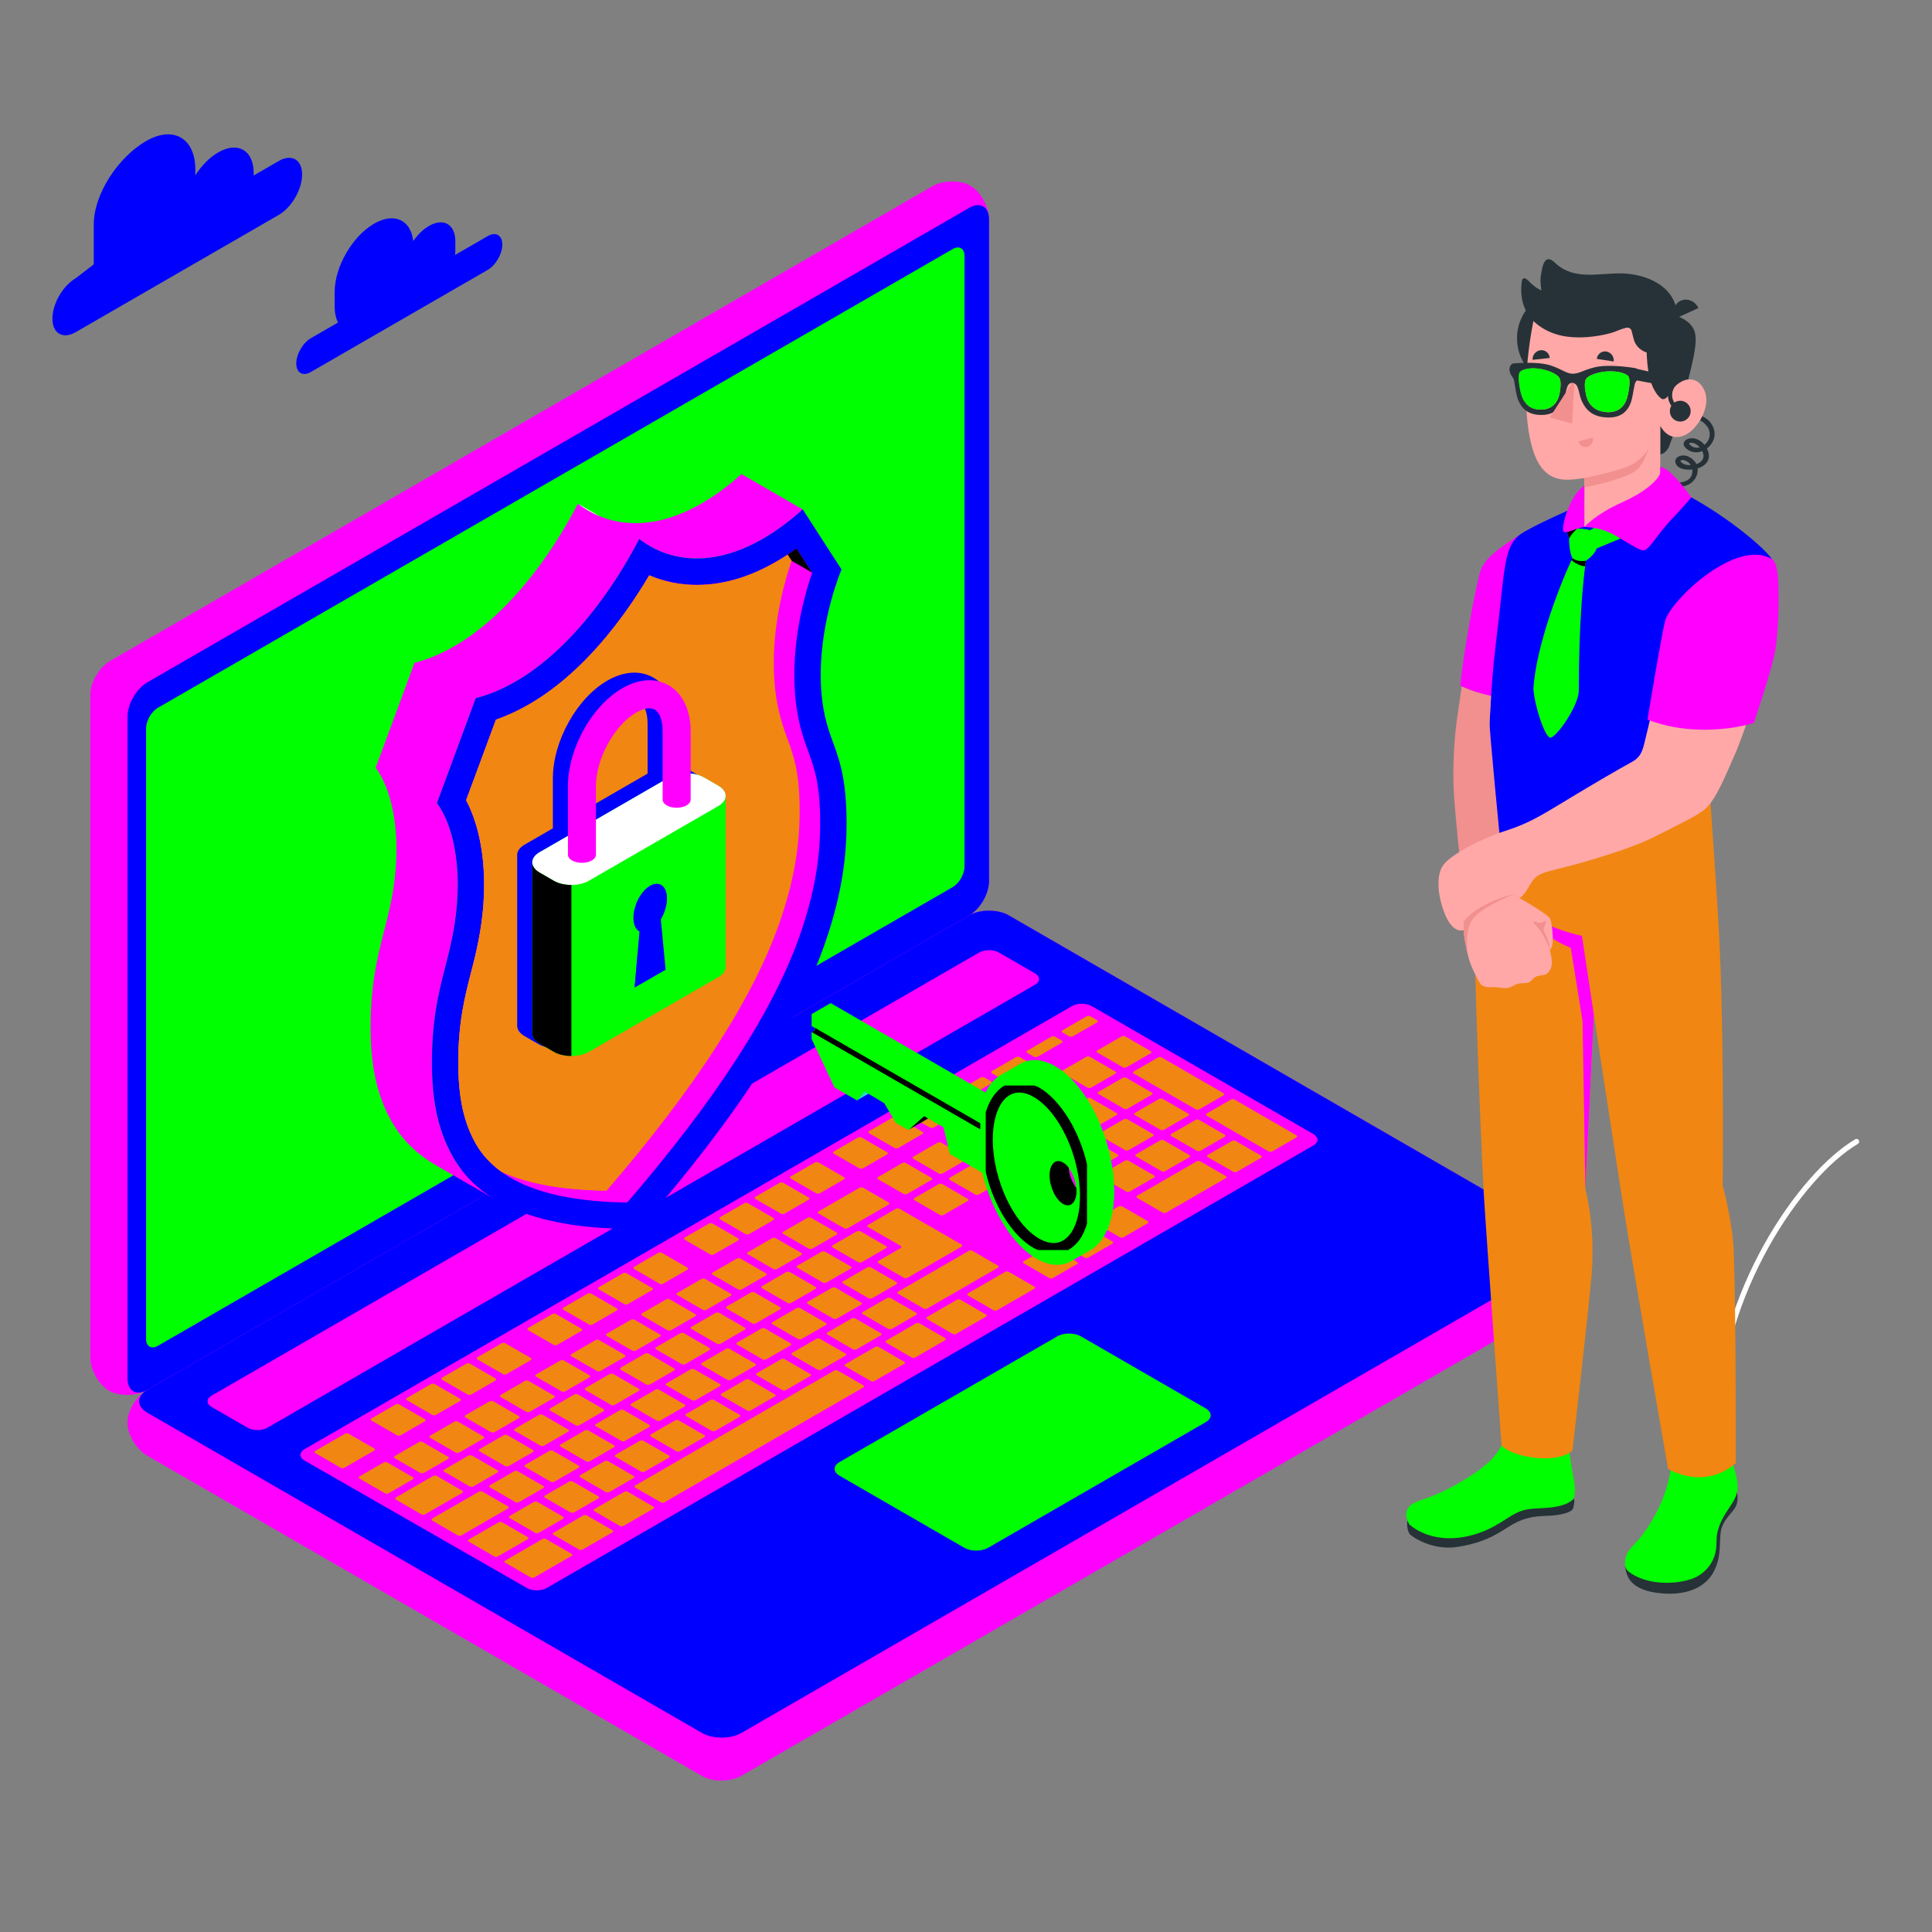<?xml version="1.0" encoding="utf-8"?>
<!-- Generator: Adobe Illustrator 15.0.0, SVG Export Plug-In  -->
<!DOCTYPE svg>
<svg version="1.2" baseProfile="tiny"
	 xmlns="http://www.w3.org/2000/svg" xmlns:xlink="http://www.w3.org/1999/xlink" xmlns:a="http://ns.adobe.com/AdobeSVGViewerExtensions/3.0/"
	 x="0px" y="0px" width="130px" height="130px" viewBox="-3.527 -9.04 130 130" xml:space="preserve">
<rect x="-3.527" y="-9.04" width="130" height="130" fill="#808080" stroke="none"/>
<defs>
</defs>
<path fill="#FFFFFF" d="M112.031,86.77c0.075-0.021,0.131-0.089,0.134-0.171c0.126-8.548,5.593-16.465,9.321-18.669
	c0.085-0.052,0.114-0.161,0.063-0.246c-0.049-0.086-0.158-0.117-0.245-0.063c-3.801,2.246-9.37,10.295-9.499,18.973
	c-0.001,0.1,0.079,0.182,0.177,0.183C111.998,86.775,112.015,86.774,112.031,86.77"/>
<path fill="#0000FF" d="M29.288,6.848l-2.195,1.267c0.011-0.098,0.018-0.195,0.018-0.291V7.188c0-1.132-0.794-1.59-1.774-1.025
	c-0.396,0.229-0.763,0.592-1.058,1.017c-0.161-1.422-1.277-1.952-2.633-1.17c-1.466,0.847-2.655,2.905-2.655,4.598v0.952
	c0,0.438,0.081,0.808,0.224,1.102l-1.823,1.053c-0.543,0.314-0.983,1.077-0.983,1.705c0,0.628,0.44,0.883,0.983,0.569l11.896-6.867
	c0.543-0.314,0.984-1.078,0.984-1.705C30.272,6.788,29.832,6.534,29.288,6.848"/>
<path fill="#0000FF" d="M1.572,9.679l1.21-0.932V6.079c0-2.114,1.688-4.569,3.518-5.626c1.832-1.057,3.316-0.2,3.316,1.915v0.388
	c0.415-0.646,0.952-1.201,1.539-1.54c1.318-0.761,2.386-0.145,2.386,1.377v0.176l1.688-0.975c0.868-0.501,1.572-0.095,1.572,0.907
	c0,1.002-0.704,2.22-1.572,2.721L1.572,13.307C0.704,13.809,0,13.402,0,12.401C0,11.398,0.704,10.18,1.572,9.679"/>
<path fill="#FF00FF" d="M5.054,86.691c0,0.797,0.597,1.787,1.332,2.212l37.317,21.544c0.735,0.425,1.928,0.425,2.663,0
	l55.304-31.926c0.735-0.425,1.332-1.416,1.333-2.212c0-0.798-0.597-1.787-1.333-2.212L64.353,52.553
	c-0.735-0.425-1.927-0.425-2.664,0L6.385,84.479C5.65,84.905,5.054,85.895,5.054,86.691"/>
<path fill="#FF00FF" d="M45.035,107.884v2.882c-0.483,0-0.966-0.104-1.332-0.316L6.385,88.903c-0.735-0.425-1.331-1.415-1.331-2.212
	c0-0.747,0.525-1.664,1.196-2.125c-0.597,0.428-0.55,1.056,0.135,1.451l37.318,21.546C44.069,107.775,44.552,107.884,45.035,107.884
	"/>
<path fill="#FF00FF" d="M3.804,84.527c-0.69-0.398-1.249-1.41-1.249-2.259l0-44.532c0-0.849,0.596-1.882,1.332-2.307L59.19,3.503
	c0.736-0.424,1.892-0.446,2.581-0.047c0.69,0.398,1.25,1.41,1.25,2.26v44.531c0,0.85-0.596,1.882-1.333,2.307L6.386,84.479
	C5.65,84.905,4.494,84.926,3.804,84.527"/>
<path fill="#FF00FF" d="M6.229,84.56c-0.735,0.346-1.781,0.339-2.424-0.032c-0.688-0.397-1.249-1.41-1.249-2.259V37.736
	c0-0.425,0.148-0.896,0.391-1.311l2.497,1.439v0.004c-0.239,0.417-0.39,0.885-0.39,1.31v44.533C5.054,84.5,5.566,84.853,6.229,84.56
	"/>
<path fill="#0000FF" d="M5.054,39.18v44.531c0,0.849,0.596,1.194,1.332,0.769l55.304-31.926c0.735-0.425,1.333-1.457,1.333-2.307
	V5.714c0-0.849-0.598-1.193-1.333-0.769L6.386,36.873C5.65,37.298,5.054,38.33,5.054,39.18"/>
<path fill="#0000FF" d="M6.385,86.018l37.317,21.545c0.735,0.424,1.928,0.424,2.663,0l55.304-31.927
	c0.736-0.425,0.736-1.113,0-1.538L64.353,52.553c-0.735-0.425-1.927-0.425-2.664,0L6.385,84.479
	C5.65,84.905,5.65,85.594,6.385,86.018"/>
<path fill="#00FF00" d="M7.102,38.583L60.575,7.721c0.441-0.255,0.798-0.048,0.798,0.461v41.086c0,0.51-0.357,1.129-0.798,1.385
	L7.102,81.515c-0.44,0.255-0.799,0.048-0.799-0.462V39.967C6.303,39.458,6.661,38.837,7.102,38.583"/>
<path fill="#FF00FF" d="M10.717,84.865l51.639-29.811c0.369-0.212,0.965-0.212,1.332,0l2.425,1.399c0.367,0.213,0.367,0.557,0,0.769
	L14.465,87.029c-0.368,0.211-0.963,0.211-1.332-0.001l-2.417-1.395C10.349,85.422,10.349,85.077,10.717,84.865"/>
<path fill="#FF00FF" d="M16.965,88.471L68.602,58.66c0.369-0.212,0.965-0.212,1.333,0l14.91,8.608c0.368,0.212,0.368,0.558,0,0.769
	L33.26,97.812c-0.368,0.211-0.964,0.213-1.333,0.001l-14.962-8.575C16.597,89.026,16.597,88.685,16.965,88.471"/>
<path fill="#f18612" d="M62.342,71.336l1.627-0.939c0.068-0.039,0.07-0.103,0.003-0.142l-1.717-0.991
	c-0.067-0.039-0.179-0.038-0.247,0.001l-1.625,0.939c-0.07,0.039-0.071,0.103-0.003,0.143l1.717,0.99
	C62.163,71.377,62.274,71.376,62.342,71.336 M59.556,67.85l-1.624,0.939c-0.069,0.039-0.071,0.103-0.004,0.142l1.717,0.991
	c0.068,0.039,0.178,0.038,0.247-0.001l1.625-0.939c0.07-0.039,0.071-0.103,0.004-0.143l-1.717-0.99
	C59.737,67.809,59.626,67.81,59.556,67.85 M54.305,70.883l-2.752,1.588c-0.069,0.04-0.07,0.104-0.002,0.143l1.716,0.991
	c0.068,0.04,0.179,0.04,0.248-0.001l2.751-1.589c0.069-0.04,0.071-0.104,0.003-0.144l-1.716-0.99
	C54.484,70.842,54.373,70.843,54.305,70.883 M57.181,69.222l-1.626,0.938c-0.069,0.04-0.07,0.104-0.002,0.144l1.715,0.99
	c0.068,0.039,0.178,0.038,0.249-0.001l1.625-0.938c0.069-0.04,0.07-0.104,0.003-0.144l-1.716-0.99
	C57.361,69.182,57.25,69.182,57.181,69.222 M50.802,72.904l-1.625,0.938c-0.069,0.041-0.07,0.104-0.003,0.143l1.717,0.991
	c0.067,0.039,0.178,0.039,0.247-0.001l1.627-0.938c0.068-0.041,0.069-0.105,0.001-0.144l-1.715-0.991
	C50.982,72.864,50.872,72.864,50.802,72.904 M48.426,74.276L46.8,75.215c-0.069,0.04-0.07,0.104-0.002,0.144l1.716,0.99
	c0.067,0.04,0.179,0.038,0.248-0.002l1.625-0.938c0.069-0.039,0.07-0.104,0.003-0.144l-1.717-0.989
	C48.606,74.235,48.495,74.235,48.426,74.276 M55.165,78.312l1.625-0.94c0.069-0.039,0.07-0.103,0.003-0.142l-1.716-0.991
	c-0.067-0.038-0.179-0.037-0.248,0.001l-1.626,0.939c-0.069,0.04-0.07,0.104-0.002,0.144l1.716,0.99
	C54.984,78.352,55.096,78.352,55.165,78.312 M52.788,79.683l1.626-0.938c0.069-0.039,0.069-0.104,0.001-0.144L52.7,77.611
	c-0.067-0.04-0.178-0.04-0.247,0.001l-1.626,0.938c-0.069,0.039-0.07,0.104-0.003,0.144l1.716,0.989
	C52.608,79.723,52.719,79.723,52.788,79.683 M50.412,81.056l1.626-0.939c0.069-0.04,0.07-0.104,0.002-0.144l-1.716-0.99
	c-0.068-0.039-0.179-0.038-0.248,0.001l-1.625,0.939c-0.069,0.04-0.07,0.104-0.003,0.143l1.717,0.991
	C50.232,81.096,50.343,81.095,50.412,81.056 M48.036,82.427l1.626-0.938c0.069-0.04,0.07-0.104,0.002-0.144l-1.716-0.99
	c-0.067-0.04-0.178-0.038-0.247,0.002l-1.626,0.938c-0.07,0.039-0.071,0.104-0.002,0.143l1.715,0.99
	C47.855,82.468,47.967,82.466,48.036,82.427 M59.967,72.708l1.625-0.938c0.069-0.041,0.07-0.104,0.003-0.144l-1.716-0.989
	c-0.068-0.04-0.179-0.04-0.248,0.001l-1.625,0.938c-0.069,0.039-0.07,0.104-0.002,0.143l1.716,0.99
	C59.787,72.748,59.897,72.747,59.967,72.708 M57.541,76.938l3.627-2.094c0.069-0.039,0.07-0.104,0.002-0.143l-4.167-2.405
	c-0.067-0.04-0.178-0.039-0.247,0.001l-1.877,1.084c-0.069,0.038-0.069,0.103-0.003,0.142l2.208,1.273
	c0.067,0.039,0.066,0.104-0.003,0.145l-1.5,0.865c-0.069,0.04-0.071,0.104-0.003,0.143l1.716,0.991
	C57.361,76.98,57.472,76.979,57.541,76.938 M46.05,75.647l-1.626,0.938c-0.069,0.041-0.07,0.105-0.003,0.145l1.716,0.99
	c0.068,0.039,0.179,0.038,0.248-0.002l1.626-0.938c0.069-0.04,0.07-0.104,0.003-0.143l-1.716-0.992
	C46.229,75.607,46.119,75.608,46.05,75.647 M43.674,77.02l-1.627,0.938c-0.068,0.04-0.069,0.104-0.001,0.145l1.715,0.989
	c0.068,0.04,0.179,0.04,0.249-0.001l1.626-0.939c0.069-0.039,0.07-0.103,0.002-0.143l-1.716-0.99
	C43.854,76.98,43.743,76.981,43.674,77.02 M31.155,92.031c0.068,0.039,0.178,0.039,0.248-0.001l1.625-0.938
	c0.068-0.04,0.07-0.104,0.002-0.144l-1.716-0.991c-0.068-0.038-0.178-0.037-0.247,0.003l-1.626,0.938
	c-0.069,0.039-0.07,0.104-0.002,0.143L31.155,92.031z M24.664,87.995l-1.626,0.938c-0.069,0.04-0.07,0.105-0.002,0.144l1.715,0.99
	c0.068,0.04,0.179,0.039,0.248-0.002l1.626-0.938c0.069-0.04,0.071-0.104,0.003-0.142l-1.716-0.992
	C24.844,87.955,24.733,87.955,24.664,87.995 M28.078,90.978c0.068,0.038,0.179,0.037,0.248-0.002l1.626-0.938
	c0.069-0.039,0.07-0.104,0.003-0.144l-1.716-0.989c-0.068-0.04-0.179-0.04-0.248,0.001l-1.626,0.938
	c-0.069,0.039-0.07,0.104-0.002,0.144L28.078,90.978z M35.104,92.724l1.626-0.939c0.069-0.04,0.07-0.104,0.002-0.143l-1.715-0.991
	c-0.068-0.039-0.179-0.038-0.249,0.002l-1.625,0.939c-0.07,0.039-0.071,0.104-0.003,0.143l1.716,0.99
	C34.924,92.764,35.036,92.763,35.104,92.724 M32.48,94.096c0.068,0.04,0.179,0.039,0.249,0l1.625-0.939
	c0.069-0.039,0.07-0.104,0.003-0.143l-1.717-0.99c-0.067-0.039-0.179-0.039-0.247,0.001l-1.626,0.938
	c-0.069,0.039-0.07,0.104-0.002,0.144L32.48,94.096z M27.04,86.624l-1.625,0.938c-0.069,0.04-0.071,0.104-0.002,0.142l1.716,0.992
	c0.067,0.038,0.178,0.038,0.247-0.002l1.626-0.938c0.069-0.041,0.07-0.104,0.002-0.143l-1.715-0.992
	C27.22,86.582,27.109,86.583,27.04,86.624 M38.921,79.764l-1.625,0.939c-0.069,0.039-0.07,0.103-0.003,0.143l1.716,0.989
	c0.067,0.04,0.179,0.04,0.248,0l1.626-0.939c0.069-0.039,0.069-0.103,0.001-0.144l-1.715-0.989
	C39.101,79.723,38.99,79.725,38.921,79.764 M29.417,85.252l-1.626,0.938c-0.069,0.039-0.07,0.104-0.002,0.143l1.715,0.99
	c0.068,0.039,0.178,0.039,0.248-0.001l1.626-0.938c0.069-0.04,0.069-0.104,0.002-0.143l-1.716-0.991
	C29.596,85.211,29.485,85.212,29.417,85.252 M41.297,78.392l-1.626,0.938c-0.069,0.04-0.07,0.104-0.002,0.144l1.715,0.99
	c0.068,0.039,0.179,0.039,0.248-0.001l1.626-0.938c0.069-0.04,0.07-0.104,0.003-0.144l-1.716-0.99
	C41.477,78.352,41.366,78.352,41.297,78.392 M36.545,81.135l-1.625,0.939c-0.069,0.04-0.07,0.104-0.003,0.144l1.716,0.99
	c0.068,0.039,0.179,0.038,0.248-0.001l1.625-0.938c0.07-0.041,0.07-0.104,0.003-0.144l-1.717-0.991
	C36.726,81.095,36.614,81.096,36.545,81.135 M34.169,82.508l-1.626,0.938c-0.069,0.039-0.071,0.104-0.002,0.144l1.716,0.99
	c0.068,0.039,0.178,0.037,0.248-0.001l1.626-0.939c0.069-0.04,0.07-0.104,0.003-0.144l-1.716-0.99
	C34.349,82.468,34.238,82.469,34.169,82.508 M31.792,83.881l-1.626,0.937c-0.069,0.04-0.07,0.104-0.002,0.144l1.715,0.991
	c0.068,0.038,0.179,0.038,0.248-0.001l1.626-0.938c0.069-0.041,0.07-0.105,0.002-0.145l-1.717-0.99
	C31.973,83.839,31.861,83.839,31.792,83.881 M43.284,85.171l1.625-0.938c0.07-0.04,0.07-0.104,0.003-0.145l-1.717-0.989
	c-0.067-0.04-0.178-0.04-0.248,0.002l-1.626,0.938c-0.069,0.04-0.07,0.104-0.001,0.144l1.715,0.99
	C43.104,85.211,43.213,85.211,43.284,85.171 M64.81,64.816l-1.626,0.939c-0.069,0.039-0.07,0.104-0.002,0.144l1.715,0.989
	c0.068,0.04,0.18,0.04,0.248-0.001l1.625-0.939c0.069-0.038,0.07-0.103,0.002-0.142l-1.716-0.99
	C64.99,64.777,64.879,64.778,64.81,64.816 M61.933,66.478l-1.625,0.939c-0.069,0.04-0.07,0.104-0.002,0.143l1.716,0.991
	c0.067,0.039,0.179,0.038,0.247-0.001l1.625-0.94c0.069-0.039,0.07-0.103,0.004-0.142l-1.717-0.991
	C62.113,66.438,62.001,66.438,61.933,66.478 M67.186,63.445l-1.627,0.939c-0.068,0.039-0.07,0.104-0.002,0.143l1.716,0.99
	c0.068,0.039,0.179,0.038,0.247-0.001l1.627-0.938c0.068-0.039,0.07-0.104,0.002-0.144l-1.716-0.991
	C67.365,63.404,67.255,63.405,67.186,63.445 M54.464,75.885l1.626-0.938c0.069-0.04,0.07-0.104,0.002-0.143l-1.716-0.991
	c-0.068-0.039-0.179-0.038-0.249,0.002l-1.625,0.938c-0.07,0.04-0.071,0.103-0.003,0.143l1.716,0.991
	C54.285,75.926,54.396,75.925,54.464,75.885 M69.809,62.071c-0.067-0.037-0.178-0.037-0.246,0.002l-1.627,0.938
	c-0.068,0.04-0.07,0.104-0.002,0.144l1.715,0.99c0.069,0.04,0.18,0.039,0.248-0.002l1.626-0.938
	c0.069-0.039,0.069-0.103,0.002-0.142L69.809,62.071z M45.66,83.8l1.626-0.939c0.069-0.041,0.069-0.104,0.002-0.144l-1.716-0.991
	c-0.068-0.038-0.179-0.038-0.248,0.002l-1.625,0.938c-0.069,0.04-0.07,0.104-0.002,0.144l1.715,0.991
	C45.48,83.839,45.59,83.838,45.66,83.8 M74.799,66.975l1.625-0.938c0.07-0.04,0.07-0.104,0.004-0.144l-1.717-0.991
	c-0.067-0.038-0.178-0.037-0.247,0.003l-1.626,0.938c-0.069,0.04-0.07,0.104-0.002,0.143l1.715,0.991
	C74.62,67.016,74.731,67.015,74.799,66.975 M69.973,66.931l1.625-0.938c0.068-0.039,0.07-0.103,0.002-0.143l-1.716-0.99
	c-0.068-0.04-0.179-0.039-0.247,0.001l-1.627,0.938c-0.068,0.04-0.069,0.104-0.001,0.145l1.715,0.989
	C69.792,66.973,69.904,66.971,69.973,66.931 M72.259,63.486c-0.066-0.038-0.177-0.037-0.246,0.002l-1.626,0.938
	c-0.069,0.041-0.07,0.104-0.002,0.144l1.715,0.991c0.068,0.038,0.18,0.038,0.248-0.003l1.625-0.938
	c0.07-0.04,0.07-0.104,0.004-0.143L72.259,63.486z M72.762,63.199l4.166,2.404c0.068,0.041,0.178,0.04,0.248-0.001l1.625-0.938
	c0.069-0.04,0.07-0.104,0.002-0.143l-4.167-2.406c-0.067-0.039-0.178-0.039-0.246,0.002l-1.627,0.938
	C72.694,63.095,72.693,63.159,72.762,63.199 M67.261,66.232l-1.626,0.938c-0.069,0.04-0.071,0.104-0.002,0.144l1.715,0.99
	c0.068,0.039,0.179,0.038,0.248-0.001l1.625-0.94c0.069-0.039,0.07-0.103,0.003-0.142l-1.716-0.99
	C67.441,66.192,67.331,66.192,67.261,66.232 M49.377,76.558l-1.626,0.938c-0.07,0.041-0.071,0.104-0.003,0.144l1.716,0.991
	c0.068,0.038,0.179,0.038,0.248-0.003l1.626-0.937c0.069-0.041,0.07-0.105,0.001-0.144l-1.715-0.992
	C49.557,76.517,49.446,76.518,49.377,76.558 M72.175,68.348c0.068,0.04,0.18,0.039,0.248-0.002l1.626-0.938
	c0.068-0.04,0.069-0.104,0.002-0.143l-1.716-0.991c-0.067-0.039-0.179-0.038-0.247,0.001l-1.626,0.938
	c-0.069,0.04-0.071,0.105-0.002,0.144L72.175,68.348z M51.752,75.187l-1.626,0.938c-0.069,0.039-0.069,0.104-0.002,0.142
	l1.716,0.992c0.068,0.038,0.179,0.037,0.248-0.002l1.625-0.938c0.069-0.041,0.071-0.104,0.003-0.144L52,75.184
	C51.932,75.145,51.822,75.146,51.752,75.187 M33.531,90.659c0.068,0.04,0.178,0.039,0.247-0.002l1.626-0.938
	c0.069-0.04,0.07-0.104,0.002-0.143l-1.716-0.991c-0.067-0.038-0.178-0.038-0.248,0.001l-1.625,0.938
	c-0.069,0.04-0.071,0.104-0.002,0.144L33.531,90.659z M30.367,87.533l-1.625,0.938c-0.07,0.04-0.071,0.104-0.003,0.144l1.716,0.99
	c0.067,0.039,0.178,0.038,0.248-0.001l1.626-0.938c0.069-0.041,0.07-0.104,0.002-0.144l-1.716-0.991
	C30.547,87.492,30.436,87.493,30.367,87.533 M36.154,89.286l1.626-0.938c0.069-0.041,0.071-0.104,0.003-0.143l-1.716-0.992
	c-0.067-0.038-0.178-0.038-0.247,0.002l-1.626,0.938c-0.069,0.041-0.07,0.104-0.002,0.144l1.716,0.991
	C35.975,89.327,36.086,89.326,36.154,89.286 M38.531,87.914l1.625-0.938c0.07-0.04,0.071-0.104,0.003-0.144l-1.715-0.99
	c-0.068-0.038-0.179-0.038-0.249,0.002l-1.625,0.938c-0.069,0.04-0.071,0.104-0.003,0.143l1.716,0.991
	C38.351,87.955,38.462,87.955,38.531,87.914 M40.907,86.543l1.626-0.938c0.069-0.041,0.071-0.105,0.002-0.144L40.82,84.47
	c-0.068-0.039-0.179-0.038-0.248,0.003l-1.626,0.938c-0.069,0.04-0.07,0.104-0.002,0.143l1.715,0.991
	C40.728,86.582,40.838,86.582,40.907,86.543 M32.743,86.161l-1.626,0.939c-0.069,0.039-0.07,0.103-0.003,0.142l1.716,0.991
	c0.068,0.04,0.178,0.038,0.248-0.001l1.626-0.939c0.069-0.039,0.07-0.104,0.003-0.143l-1.717-0.99
	C32.923,86.12,32.812,86.121,32.743,86.161 M35.119,84.788l-1.626,0.939c-0.069,0.041-0.07,0.104-0.002,0.144l1.715,0.991
	c0.068,0.038,0.178,0.038,0.248-0.003l1.626-0.938c0.068-0.04,0.069-0.104,0.002-0.144l-1.717-0.99
	C35.299,84.749,35.188,84.75,35.119,84.788 M44.624,79.302l-1.626,0.938c-0.068,0.041-0.069,0.104-0.001,0.143l1.715,0.992
	c0.068,0.038,0.179,0.038,0.248-0.003l1.626-0.938c0.069-0.04,0.07-0.104,0.002-0.143L44.872,79.3
	C44.804,79.262,44.693,79.262,44.624,79.302 M42.248,80.674l-1.625,0.938c-0.069,0.04-0.07,0.104-0.003,0.143l1.717,0.991
	c0.067,0.039,0.178,0.038,0.247-0.002l1.626-0.938c0.069-0.039,0.07-0.104,0.002-0.143l-1.716-0.991
	C42.428,80.633,42.316,80.634,42.248,80.674 M47,77.93l-1.626,0.938c-0.069,0.04-0.07,0.104-0.001,0.143l1.715,0.991
	c0.067,0.039,0.179,0.038,0.248-0.002l1.625-0.938c0.069-0.04,0.07-0.105,0.003-0.144l-1.715-0.99
	C47.18,77.889,47.069,77.89,47,77.93 M37.496,83.417l-1.626,0.939c-0.069,0.039-0.071,0.104-0.002,0.144l1.716,0.989
	c0.068,0.039,0.179,0.038,0.248-0.001l1.625-0.939c0.069-0.038,0.07-0.103,0.002-0.143l-1.716-0.99
	C37.676,83.377,37.564,83.377,37.496,83.417 M39.872,82.045l-1.626,0.938c-0.069,0.041-0.07,0.104-0.002,0.145l1.715,0.99
	c0.068,0.039,0.179,0.038,0.249-0.003l1.625-0.938c0.069-0.039,0.07-0.103,0.003-0.142l-1.717-0.991
	C40.052,82.005,39.94,82.006,39.872,82.045 M37.48,91.351l1.626-0.938c0.069-0.039,0.07-0.103,0.003-0.142l-1.716-0.991
	c-0.068-0.039-0.179-0.038-0.248,0.001l-1.625,0.938c-0.069,0.04-0.07,0.104-0.003,0.144l1.716,0.99
	C37.301,91.392,37.412,91.392,37.48,91.351 M24.251,90.356l-1.716-0.991c-0.068-0.038-0.178-0.038-0.247,0.002l-1.626,0.938
	c-0.069,0.041-0.071,0.104-0.002,0.144l1.715,0.991c0.068,0.039,0.179,0.038,0.248-0.002l1.626-0.938
	C24.318,90.459,24.319,90.395,24.251,90.356 M27.578,91.266l-1.716-0.99c-0.067-0.039-0.178-0.039-0.247,0.001l-2.501,1.444
	c-0.069,0.04-0.07,0.104-0.002,0.143l1.716,0.991c0.068,0.04,0.178,0.038,0.248-0.002l2.501-1.442
	C27.645,91.369,27.646,91.305,27.578,91.266 M21.651,88.422l-1.716-0.99c-0.067-0.039-0.179-0.038-0.248,0.001l-2.001,1.155
	c-0.069,0.039-0.07,0.104-0.003,0.144l1.716,0.991c0.068,0.038,0.179,0.037,0.248-0.002l2.001-1.155
	C21.718,88.525,21.719,88.461,21.651,88.422 M23.186,87.537c0.067,0.039,0.178,0.038,0.248-0.002l1.625-0.938
	c0.069-0.041,0.07-0.104,0.002-0.143l-1.715-0.992c-0.068-0.038-0.179-0.038-0.249,0.002l-1.625,0.938
	c-0.069,0.041-0.07,0.104-0.003,0.143L23.186,87.537z M30.654,92.32l-1.715-0.99c-0.068-0.039-0.178-0.038-0.247,0.001l-3.127,1.805
	c-0.069,0.04-0.07,0.105-0.002,0.144l1.716,0.99c0.067,0.04,0.178,0.039,0.247-0.002l3.126-1.805
	C30.721,92.424,30.722,92.359,30.654,92.32 M31.98,94.385l-1.716-0.99c-0.067-0.039-0.178-0.039-0.248,0.002l-2,1.154
	c-0.069,0.041-0.07,0.105-0.002,0.144l1.716,0.991c0.068,0.039,0.179,0.038,0.248-0.002l2.001-1.155
	C32.047,94.488,32.047,94.424,31.98,94.385 M40.853,77.337c0.068,0.039,0.179,0.038,0.248-0.003l1.625-0.938
	c0.069-0.039,0.071-0.104,0.003-0.142l-1.715-0.992c-0.068-0.038-0.179-0.037-0.249,0.002l-1.625,0.938
	c-0.07,0.041-0.07,0.104-0.003,0.144L40.853,77.337z M36.1,80.08c0.068,0.039,0.179,0.038,0.248-0.002l1.626-0.939
	c0.069-0.039,0.07-0.103,0.002-0.142l-1.715-0.991c-0.068-0.038-0.179-0.038-0.248,0.001l-1.626,0.939
	c-0.069,0.04-0.07,0.104-0.002,0.144L36.1,80.08z M25.562,86.164c0.067,0.039,0.178,0.039,0.247-0.001l1.626-0.938
	c0.069-0.04,0.071-0.104,0.003-0.144l-1.716-0.99c-0.068-0.04-0.179-0.039-0.248,0.002l-1.625,0.938
	c-0.069,0.04-0.07,0.104-0.003,0.142L25.562,86.164z M38.477,78.708c0.068,0.039,0.179,0.038,0.248-0.002l1.625-0.938
	c0.07-0.039,0.071-0.103,0.002-0.143l-1.715-0.99c-0.068-0.039-0.179-0.039-0.248,0.001l-1.626,0.938
	c-0.069,0.04-0.07,0.104-0.003,0.143L38.477,78.708z M33.724,81.451c0.068,0.039,0.179,0.039,0.248,0l1.626-0.939
	c0.069-0.039,0.071-0.104,0.002-0.144l-1.716-0.989c-0.068-0.04-0.179-0.039-0.248,0.001l-1.626,0.938
	c-0.069,0.039-0.07,0.104-0.002,0.143L33.724,81.451z M33.216,94.521c-0.068-0.039-0.179-0.039-0.248,0.001l-2.501,1.444
	c-0.069,0.04-0.07,0.104-0.002,0.143l1.716,0.991c0.068,0.039,0.178,0.038,0.248-0.002l2.5-1.444c0.07-0.039,0.07-0.104,0.003-0.143
	L33.216,94.521z M30.314,83.421c0.067,0.038,0.178,0.037,0.248-0.002l1.626-0.938c0.068-0.041,0.07-0.104,0.002-0.145l-1.716-0.989
	c-0.068-0.041-0.178-0.04-0.247,0.001l-1.626,0.938c-0.069,0.039-0.069,0.104-0.002,0.143L30.314,83.421z M27.938,84.793
	c0.067,0.038,0.179,0.038,0.248-0.001l1.625-0.94c0.07-0.039,0.071-0.104,0.003-0.142l-1.716-0.991
	c-0.067-0.039-0.178-0.038-0.248,0.002l-1.626,0.938c-0.069,0.041-0.069,0.105-0.002,0.144L27.938,84.793z M77.238,69.105
	c-0.067-0.04-0.178-0.039-0.246,0.001l-4.004,2.311c-0.068,0.04-0.069,0.104-0.002,0.144l1.716,0.99
	c0.068,0.039,0.179,0.038,0.249-0.002l4.001-2.311c0.068-0.039,0.069-0.103,0.003-0.143L77.238,69.105z M71.985,72.138
	c-0.066-0.039-0.178-0.038-0.247,0.001l-1.625,0.938c-0.069,0.04-0.071,0.104-0.003,0.144l1.716,0.99
	c0.067,0.039,0.178,0.039,0.247-0.001l1.626-0.938c0.069-0.04,0.07-0.104,0.003-0.144L71.985,72.138z M39.857,89.979l1.625-0.938
	c0.069-0.04,0.07-0.104,0.002-0.144l-1.716-0.991c-0.067-0.038-0.178-0.037-0.247,0.003l-1.626,0.938
	c-0.068,0.039-0.069,0.104-0.002,0.143l1.716,0.991C39.676,90.02,39.788,90.02,39.857,89.979 M67.233,74.881
	c-0.068-0.039-0.179-0.038-0.247,0.001l-1.626,0.939c-0.068,0.04-0.07,0.104-0.003,0.143l1.716,0.991
	c0.068,0.039,0.179,0.038,0.248-0.001l1.626-0.939c0.069-0.04,0.07-0.104,0.002-0.144L67.233,74.881z M79.614,67.732
	c-0.067-0.038-0.178-0.037-0.247,0.002l-1.626,0.938c-0.069,0.041-0.07,0.104-0.002,0.144l1.716,0.989
	c0.067,0.04,0.179,0.04,0.247-0.001l1.625-0.938c0.07-0.039,0.071-0.104,0.004-0.143L79.614,67.732z M83.707,67.353l-4.168-2.407
	c-0.066-0.038-0.177-0.038-0.246,0.002l-1.626,0.938c-0.069,0.04-0.071,0.104-0.003,0.143l4.166,2.406
	c0.069,0.039,0.18,0.039,0.249-0.001l1.625-0.938C83.773,67.454,83.774,67.39,83.707,67.353 M58.354,80.009
	c-0.067-0.04-0.179-0.04-0.248,0l-2.001,1.156c-0.069,0.04-0.069,0.104-0.003,0.142l1.717,0.992
	c0.067,0.038,0.177,0.038,0.247-0.002l2-1.156c0.07-0.038,0.071-0.103,0.002-0.143L58.354,80.009z M64.356,76.543
	c-0.067-0.041-0.178-0.04-0.247,0.001l-2.501,1.443c-0.069,0.04-0.07,0.104-0.002,0.144l1.715,0.99
	c0.068,0.039,0.18,0.039,0.248-0.002l2.501-1.443c0.069-0.039,0.07-0.104,0.003-0.144L64.356,76.543z M52.851,83.185
	c-0.068-0.039-0.179-0.038-0.248,0.001l-13.382,7.727c-0.069,0.039-0.07,0.104-0.002,0.144l1.716,0.989
	c0.067,0.04,0.178,0.04,0.248,0l13.381-7.727c0.069-0.04,0.07-0.104,0.002-0.144L52.851,83.185z M38.719,91.344
	c-0.068-0.039-0.179-0.038-0.248,0.003L36.47,92.5c-0.07,0.041-0.07,0.104-0.003,0.144l1.716,0.991
	c0.067,0.039,0.179,0.038,0.248-0.002l2.001-1.154c0.069-0.041,0.07-0.104,0.002-0.145L38.719,91.344z M55.602,81.596
	c-0.067-0.038-0.178-0.038-0.248,0.002l-2,1.156c-0.07,0.039-0.071,0.103-0.002,0.143l1.715,0.989c0.067,0.04,0.179,0.04,0.248,0
	l2.001-1.156c0.069-0.04,0.07-0.104,0.001-0.142L55.602,81.596z M35.967,92.933c-0.068-0.038-0.179-0.038-0.248,0.001l-2.001,1.156
	c-0.069,0.039-0.07,0.103-0.002,0.142l1.715,0.991c0.068,0.039,0.179,0.038,0.248-0.001l2.001-1.155
	c0.069-0.04,0.07-0.104,0.002-0.144L35.967,92.933z M61.104,78.419c-0.068-0.039-0.177-0.039-0.247,0.002l-2.001,1.155
	c-0.069,0.04-0.069,0.104-0.002,0.143l1.716,0.991c0.068,0.039,0.178,0.038,0.247-0.001l2.002-1.156
	c0.068-0.04,0.07-0.104,0.002-0.143L61.104,78.419z M69.61,73.51c-0.068-0.04-0.18-0.038-0.249,0.001l-1.625,0.939
	c-0.068,0.039-0.07,0.103-0.002,0.143l1.716,0.989c0.066,0.039,0.178,0.039,0.246,0l1.627-0.939
	c0.069-0.039,0.069-0.104,0.003-0.144L69.61,73.51z M74.875,69.762l1.626-0.938c0.068-0.04,0.069-0.104,0.002-0.143l-1.716-0.991
	c-0.067-0.039-0.178-0.038-0.246,0.001l-1.627,0.938c-0.068,0.041-0.071,0.104-0.002,0.144l1.715,0.991
	C74.695,69.803,74.806,69.802,74.875,69.762 M64.719,69.965l1.625-0.939c0.07-0.04,0.07-0.104,0.004-0.144l-1.717-0.99
	c-0.067-0.039-0.179-0.038-0.248,0.002l-1.625,0.939c-0.068,0.039-0.07,0.103-0.002,0.142l1.716,0.99
	C64.54,70.005,64.651,70.004,64.719,69.965 M58.867,79.005l4.753-2.744c0.068-0.04,0.069-0.104,0.002-0.144l-1.716-0.99
	c-0.068-0.039-0.178-0.039-0.247,0.001l-4.752,2.744c-0.07,0.04-0.071,0.104-0.003,0.143l1.716,0.99
	C58.686,79.045,58.798,79.044,58.867,79.005 M72.25,71.135c0.068,0.04,0.179,0.038,0.248-0.001l1.625-0.939
	c0.068-0.039,0.07-0.103,0.003-0.143l-1.716-0.99c-0.067-0.04-0.179-0.038-0.247,0.001l-1.627,0.939
	c-0.068,0.039-0.069,0.104-0.002,0.143L72.25,71.135z M70.047,69.719l1.625-0.939c0.069-0.038,0.07-0.104,0.003-0.143l-1.716-0.989
	c-0.067-0.04-0.178-0.04-0.247,0l-1.626,0.939c-0.069,0.039-0.07,0.104-0.003,0.143l1.717,0.99
	C69.868,69.759,69.978,69.758,70.047,69.719 M56.491,80.376l1.625-0.938c0.07-0.04,0.071-0.104,0.003-0.144l-1.716-0.99
	c-0.067-0.04-0.179-0.038-0.248,0.002l-1.626,0.938c-0.069,0.039-0.07,0.104-0.002,0.143l1.716,0.99
	C56.31,80.417,56.42,80.415,56.491,80.376 M66.998,74.168c0.068,0.039,0.179,0.038,0.247-0.001l1.627-0.939
	c0.068-0.04,0.069-0.103,0.003-0.143l-1.716-0.991c-0.068-0.039-0.18-0.038-0.248,0.002l-1.626,0.939
	c-0.069,0.038-0.069,0.103-0.003,0.142L66.998,74.168z M44.609,87.236l1.625-0.939c0.069-0.04,0.07-0.104,0.003-0.143l-1.717-0.992
	c-0.067-0.038-0.178-0.037-0.247,0.002l-1.626,0.938c-0.069,0.041-0.07,0.105-0.002,0.144l1.716,0.991
	C44.429,87.276,44.54,87.275,44.609,87.236 M46.985,85.863l1.626-0.938c0.07-0.04,0.071-0.104,0.002-0.142l-1.715-0.992
	c-0.068-0.038-0.179-0.038-0.248,0.002l-1.625,0.938c-0.07,0.04-0.071,0.104-0.003,0.143l1.717,0.991
	C46.806,85.904,46.917,85.904,46.985,85.863 M42.233,88.607l1.626-0.938c0.068-0.04,0.07-0.104,0.001-0.143l-1.715-0.991
	c-0.067-0.038-0.179-0.038-0.249,0.002l-1.625,0.938c-0.069,0.04-0.07,0.104-0.002,0.145l1.716,0.989
	C42.054,88.648,42.164,88.647,42.233,88.607 M51.737,83.12l1.625-0.938c0.07-0.04,0.071-0.104,0.003-0.143l-1.715-0.991
	c-0.067-0.04-0.179-0.038-0.248,0.002l-1.626,0.938c-0.069,0.039-0.07,0.103-0.002,0.143l1.716,0.99
	C51.558,83.16,51.669,83.16,51.737,83.12 M49.361,84.492l1.626-0.938c0.069-0.041,0.07-0.104,0.003-0.144l-1.716-0.991
	c-0.068-0.039-0.179-0.038-0.248,0.003L47.4,83.359c-0.069,0.041-0.07,0.104-0.003,0.143l1.716,0.992
	C49.182,84.532,49.292,84.532,49.361,84.492 M54.114,81.749l1.626-0.939c0.069-0.041,0.07-0.104,0.001-0.144l-1.715-0.99
	c-0.067-0.039-0.178-0.039-0.247,0.001l-1.626,0.938c-0.069,0.04-0.069,0.104-0.002,0.144l1.716,0.991
	C53.934,81.788,54.045,81.787,54.114,81.749 M66.045,62.065c0.067,0.038,0.178,0.038,0.247-0.002l1.626-0.938
	c0.069-0.04,0.069-0.105,0.002-0.144l-0.456-0.264c-0.068-0.04-0.179-0.039-0.248,0.001l-1.626,0.94
	c-0.069,0.039-0.07,0.103-0.002,0.142L66.045,62.065z M54.294,69.576c0.067,0.04,0.178,0.038,0.247-0.002l1.625-0.938
	c0.07-0.038,0.07-0.103,0.003-0.143l-1.715-0.99c-0.068-0.04-0.179-0.038-0.248,0.001l-1.625,0.938
	c-0.069,0.04-0.07,0.104-0.003,0.145L54.294,69.576z M59.045,66.833c0.068,0.04,0.18,0.038,0.249-0.002l1.625-0.938
	c0.069-0.04,0.071-0.104,0.003-0.144l-1.716-0.99c-0.067-0.039-0.178-0.039-0.248,0.002l-1.625,0.938
	c-0.069,0.04-0.07,0.104-0.002,0.142L59.045,66.833z M51.392,71.251c0.068,0.039,0.179,0.039,0.248,0l1.626-0.939
	c0.069-0.039,0.07-0.104,0.002-0.144l-1.715-0.989c-0.068-0.04-0.179-0.039-0.248,0.001l-1.626,0.939
	c-0.069,0.039-0.071,0.103-0.003,0.142L51.392,71.251z M56.669,68.205c0.068,0.039,0.179,0.038,0.248-0.002l1.626-0.938
	c0.069-0.04,0.07-0.104,0.002-0.143l-1.716-0.992c-0.067-0.038-0.179-0.037-0.248,0.002l-1.625,0.938
	c-0.07,0.041-0.071,0.104-0.003,0.144L56.669,68.205z M46.639,73.996c0.068,0.037,0.179,0.037,0.248-0.002l1.626-0.938
	c0.069-0.04,0.07-0.104,0.003-0.144l-1.717-0.99c-0.067-0.04-0.178-0.039-0.247,0.002l-1.626,0.938
	c-0.069,0.039-0.07,0.103-0.003,0.142L46.639,73.996z M49.016,72.624c0.067,0.039,0.178,0.038,0.248-0.002l1.626-0.938
	c0.067-0.04,0.07-0.104,0.001-0.143l-1.715-0.991c-0.068-0.039-0.179-0.038-0.248,0.002l-1.626,0.938
	c-0.069,0.04-0.069,0.104-0.001,0.143L49.016,72.624z M61.292,64.809c0.068,0.039,0.178,0.038,0.248-0.002l1.625-0.938
	c0.07-0.039,0.07-0.104,0.004-0.143l-0.457-0.265c-0.068-0.038-0.178-0.038-0.248,0.003l-1.625,0.938
	c-0.069,0.04-0.07,0.104-0.002,0.142L61.292,64.809z M68.42,60.693c0.069,0.038,0.18,0.038,0.248-0.003l1.626-0.937
	c0.069-0.041,0.069-0.105,0.002-0.144l-0.456-0.265c-0.067-0.038-0.179-0.038-0.247,0.002l-1.627,0.938
	c-0.068,0.039-0.069,0.104-0.002,0.144L68.42,60.693z M72.026,62.773c0.067,0.04,0.178,0.039,0.247-0.001l1.626-0.938
	c0.069-0.04,0.069-0.104,0.003-0.144l-1.717-0.991c-0.066-0.038-0.178-0.037-0.247,0.003l-1.626,0.938
	c-0.069,0.04-0.07,0.104-0.001,0.143L72.026,62.773z M77.25,68.39l1.625-0.938c0.07-0.039,0.071-0.104,0.004-0.144l-1.717-0.99
	c-0.066-0.039-0.178-0.037-0.247,0.002l-1.626,0.938c-0.069,0.04-0.07,0.104-0.002,0.144l1.716,0.99
	C77.071,68.432,77.181,68.43,77.25,68.39 M63.668,63.437c0.068,0.04,0.18,0.039,0.248-0.002l1.625-0.938
	c0.069-0.04,0.07-0.104,0.002-0.142l-0.455-0.265c-0.068-0.039-0.179-0.039-0.248,0.002l-1.626,0.938
	c-0.069,0.039-0.069,0.104-0.002,0.143L63.668,63.437z M44.263,75.368c0.067,0.038,0.179,0.038,0.247-0.003l1.626-0.938
	c0.07-0.039,0.07-0.104,0.002-0.143l-1.715-0.99c-0.068-0.04-0.179-0.039-0.249,0.001l-1.626,0.938
	c-0.069,0.041-0.069,0.104-0.001,0.143L44.263,75.368z"/>
<path fill="#00FF00" d="M52.966,89.336l14.643-8.453c0.442-0.255,1.158-0.255,1.6-0.001l8.396,4.849
	c0.441,0.254,0.441,0.668,0,0.922l-14.644,8.454c-0.441,0.255-1.158,0.255-1.599,0l-8.396-4.848
	C52.525,90.004,52.525,89.591,52.966,89.336"/>
<path fill="#FF00FF" d="M50.488,25.239c-4.578,4.11-8.531,3.895-11.003,1.992c-2.469,4.758-6.423,9.536-11.001,10.711l-2.613,7.06
	c0,0,1.4,1.614,1.4,5.476c0,1.741-0.266,3.271-0.647,4.792c-0.477,1.906-1.091,3.877-1.091,7.168c0,2.234,0.294,4.403,1.424,6.378
	c0.652,1.142,1.594,2.108,2.862,2.867c-0.845-0.487-3.332-1.924-3.974-2.295c-1.345-0.773-2.334-1.767-3.012-2.953
	c-1.129-1.976-1.423-4.143-1.423-6.376c0-3.292,0.614-5.264,1.091-7.172c0.38-1.518,0.65-3.047,0.65-4.788
	c0-3.862-1.401-5.476-1.401-5.476l2.611-7.06c4.578-1.175,8.531-5.954,11-10.711c2.472,1.903,6.425,2.119,11.003-1.992
	L50.488,25.239z"/>
<path fill="#FFFFFF" d="M36.811,25.687l-1.449-0.836C35.799,25.187,36.285,25.47,36.811,25.687z"/>
<path fill="#0000FF" d="M39.486,73.649c-6.837,0.075-10.754-1.727-12.53-4.835c-1.128-1.976-1.422-4.145-1.422-6.378
	c0-3.291,0.612-5.262,1.09-7.169c0.379-1.519,0.649-3.049,0.649-4.789c0-3.863-1.402-5.477-1.402-5.477l2.612-7.061
	c4.579-1.175,8.531-5.955,11.002-10.712c2.47,1.905,6.424,2.12,11.002-1.991l2.612,4.044c0,0-1.401,3.231-1.401,7.094
	c0,1.739,0.269,2.961,0.649,4.04c0.478,1.355,1.09,2.62,1.09,5.911c0,2.233-0.295,4.741-1.422,8.02
	C50.24,59.504,46.324,65.83,39.486,73.649"/>
<path fill="#FF00FF" d="M50.672,41.006c-0.519-1.471-0.75-2.9-0.75-4.63c0-2.958,0.743-5.56,1.2-6.882l-1.054-1.631
	c-2.246,1.63-4.496,2.454-6.709,2.454c-1.12,0-2.199-0.22-3.197-0.646c-1.876,3.174-5.417,8.012-10.317,9.715l-2.005,5.418
	c0.535,1.019,1.209,2.861,1.209,5.676c0,1.672-0.216,3.282-0.702,5.22c-0.054,0.214-0.109,0.429-0.165,0.647
	c-0.428,1.666-0.872,3.387-0.872,6.09c0,2.362,0.366,4.057,1.188,5.496c1.458,2.553,4.882,3.878,10.178,3.94
	c5.99-6.939,9.912-13.027,11.659-18.105c0.917-2.664,1.326-4.959,1.326-7.441c0-2.613-0.398-3.701-0.82-4.853
	C50.784,41.318,50.728,41.163,50.672,41.006z"/>
<polygon points="49.469,28.277 49.739,28.696 51.122,29.494 50.068,27.863 "/>
<path fill="#f18612" d="M49.29,40.208c-0.519-1.471-0.75-2.899-0.75-4.63c0-2.958,0.743-5.56,1.199-6.882l-0.271-0.419
	c-2.046,1.353-4.093,2.04-6.111,2.04c-1.119,0-2.198-0.22-3.196-0.646c-1.876,3.173-5.417,8.011-10.317,9.714l-2.005,5.418
	c0.535,1.019,1.209,2.861,1.209,5.676c0,1.672-0.216,3.282-0.702,5.22c-0.054,0.214-0.109,0.429-0.165,0.647
	c-0.428,1.666-0.872,3.387-0.872,6.09c0,2.362,0.366,4.057,1.188,5.496c0.415,0.727,0.994,1.349,1.725,1.876
	c1.77,0.807,4.13,1.232,7.07,1.267c5.99-6.939,9.912-13.028,11.66-18.105c0.917-2.664,1.326-4.958,1.326-7.441
	c0-2.613-0.398-3.701-0.82-4.853C49.401,40.52,49.344,40.365,49.29,40.208"/>
<path fill="#f18612" d="M29.845,39.385l-2.005,5.418c0.535,1.019,1.209,2.861,1.209,5.676c0,1.672-0.216,3.282-0.702,5.22
	c-0.054,0.214-0.109,0.429-0.165,0.647c-0.428,1.666-0.871,3.387-0.871,6.09c0,2.362,0.366,4.057,1.188,5.496
	c0.415,0.727,0.994,1.349,1.725,1.876c1.77,0.807,4.13,1.232,7.07,1.267V51.109l2.869-0.867V29.67
	c-0.802,1.368-1.746,2.736-2.869,4.104C35.376,36.086,32.87,38.333,29.845,39.385"/>
<path fill="#0000FF" d="M44.216,43.732c-0.027-0.054-0.063-0.107-0.107-0.158c-0.006-0.005-0.009-0.011-0.014-0.017
	c-0.077-0.084-0.176-0.163-0.298-0.233l-0.961-0.555c-0.164-0.094-0.351-0.165-0.553-0.212c-0.113-0.027-0.231-0.044-0.351-0.055
	v-2.842c0-1.426-0.538-2.553-1.478-3.096c-0.896-0.518-2.004-0.447-3.121,0.197c-2.051,1.184-3.658,4.074-3.658,6.578v3.356
	L31.763,47.8c-0.061,0.035-0.113,0.072-0.162,0.111c-0.018,0.013-0.036,0.027-0.052,0.041c-0.004,0.003-0.007,0.008-0.011,0.011
	c-0.176,0.158-0.264,0.339-0.264,0.521v11.506c0,0.05,0.008,0.099,0.021,0.148c0.044,0.167,0.164,0.329,0.361,0.467
	c0.034,0.022,0.069,0.047,0.107,0.068l0.468,0.27l0.495,0.286c0.179,0.104,0.392,0.177,0.617,0.223
	c0.588,0.121,1.271,0.049,1.742-0.224l8.712-5.03c0.326-0.188,0.488-0.436,0.488-0.682V44.007
	C44.285,43.915,44.262,43.821,44.216,43.732 M35.557,43.34c0-1.832,1.244-4.097,2.716-4.948c0.502-0.289,0.953-0.361,1.239-0.197
	c0.335,0.194,0.536,0.741,0.536,1.465v3.355l-2.478,1.43l-2.013,1.163V43.34z"/>
<path fill="#00FF00" d="M45.3,44.514c0-0.247-0.163-0.493-0.488-0.681l-0.961-0.555c-0.652-0.376-1.708-0.376-2.361,0l-8.711,5.029
	c-0.326,0.189-0.489,0.436-0.488,0.683v11.506c-0.001,0.246,0.162,0.494,0.488,0.684l0.961,0.555c0.652,0.376,1.709,0.376,2.361,0
	l8.712-5.03c0.326-0.188,0.488-0.436,0.488-0.682V44.514z"/>
<path fill="#FFFFFF" d="M32.777,48.307c-0.324,0.188-0.487,0.433-0.488,0.678v0.007c0.001,0.246,0.164,0.491,0.488,0.678
	l0.961,0.554c0.325,0.188,0.75,0.282,1.176,0.282h0.008c0.426,0,0.852-0.094,1.176-0.282l8.712-5.029
	c0.324-0.188,0.487-0.433,0.488-0.678V44.51c-0.001-0.246-0.164-0.491-0.488-0.678l-0.961-0.555c-0.652-0.377-1.708-0.377-2.361,0
	L32.777,48.307z"/>
<path d="M32.777,49.67c-0.326-0.188-0.487-0.433-0.488-0.682l0,0v11.506c-0.002,0.247,0.162,0.495,0.488,0.684l0.963,0.557
	c0.324,0.187,0.752,0.28,1.181,0.28V50.507c-0.428,0-0.856-0.092-1.181-0.28L32.777,49.67z"/>
<path fill="#0000FF" d="M41.26,56.2l-2.081,1.2l0.323-3.761c-0.249-0.132-0.408-0.456-0.408-0.921c0-0.829,0.504-1.791,1.125-2.15
	c0.622-0.358,1.125,0.022,1.125,0.851c0,0.465-0.158,0.971-0.407,1.39L41.26,56.2z"/>
<polygon fill="#0000FF" points="41.26,56.2 39.376,55.112 39.18,57.399 "/>
<path fill="#0000FF" d="M40.22,50.567c-0.407,0.235-0.762,0.729-0.959,1.273l1.677,0.968v-0.001c0.249-0.418,0.407-0.925,0.407-1.39
	C41.345,50.589,40.842,50.209,40.22,50.567"/>
<path fill="#FF00FF" d="M42.946,44.771c0,0,0-0.001,0-0.001v-4.601c0-1.426-0.539-2.554-1.478-3.096
	c-0.896-0.517-2.005-0.447-3.122,0.198c-2.051,1.184-3.657,4.073-3.657,6.578v4.626l0,0c0,0.139,0.092,0.278,0.277,0.384
	c0.367,0.211,0.962,0.211,1.329,0c0.185-0.106,0.277-0.245,0.277-0.384h0v-4.626c0-1.832,1.244-4.097,2.716-4.948
	c0.502-0.289,0.953-0.361,1.238-0.197c0.335,0.194,0.536,0.742,0.536,1.465v4.601l0,0c0,0,0,0,0,0.001v0.002l0,0
	c0.002,0.138,0.094,0.275,0.276,0.38c0.368,0.212,0.963,0.212,1.331,0c0.183-0.105,0.274-0.243,0.276-0.38l0,0V44.771z"/>
<polygon fill="#27DEBF" points="54.144,64.997 55.412,64.264 55.915,63.656 54.647,64.388 "/>
<polygon fill="#27DEBF" points="57.595,66.988 58.862,66.257 59.922,65.318 58.654,66.05 "/>
<polygon points="59.922,65.318 58.654,66.05 57.595,66.988 58.862,66.257 "/>
<path fill="#00FF00" d="M68.376,69.519c0.278,0.354,0.48,0.873,0.524,1.38C68.623,70.544,68.419,70.024,68.376,69.519
	 M71.325,69.557c-0.427-2.905-1.987-5.779-3.849-6.854c-0.893-0.515-1.719-0.535-2.38-0.146c-0.194,0.112-0.912,0.526-1.195,0.688
	c-0.022,0.012-0.045,0.024-0.066,0.039c-0.053,0.029-0.104,0.063-0.154,0.099c-0.096,0.066-0.188,0.141-0.274,0.228
	c-0.013,0.01-0.024,0.023-0.04,0.037c-0.037,0.037-0.074,0.078-0.109,0.12c-0.044,0.05-0.088,0.102-0.127,0.155
	c-0.084,0.11-0.162,0.229-0.233,0.358c-0.034,0.063-0.071,0.129-0.104,0.198l-10.428-6.021l-1.268,0.731v0.807l0.109,0.063
	l0.1,0.059v0.171l-0.209,0.12v0.471l1.532,3.242l1.514,0.876l0.504-0.609l1.336,0.799l0.768,1.315l0.845,0.486l1.059-0.938
	l1.302,0.752l0.437,1.801l2.178,1.258c0.111,0.462,0.25,0.914,0.412,1.354c0.016,0.046,0.031,0.092,0.05,0.143
	c0.726,1.902,1.878,3.532,3.177,4.284c0.166,0.095,0.328,0.175,0.488,0.234c0.092,0.038,0.184,0.067,0.272,0.093
	c0.082,0.022,0.163,0.04,0.243,0.053c0.269,0.049,0.529,0.046,0.773-0.002c0.034-0.008,0.07-0.016,0.105-0.023
	c0.051-0.012,0.1-0.025,0.147-0.045c0.038-0.015,0.075-0.029,0.112-0.043c0.04-0.016,0.078-0.033,0.117-0.054
	c0.037-0.018,0.073-0.036,0.107-0.057c0.019-0.011,0.037-0.021,0.054-0.032c0.009-0.002,0.018-0.008,0.025-0.014
	c0.29-0.166,1.003-0.579,1.196-0.689c0.964-0.558,1.589-1.97,1.589-3.968C71.441,70.587,71.4,70.07,71.325,69.557"/>
<path fill="#00FF00" d="M68.004,71.969c-0.5-0.289-0.906-1.147-0.906-1.918c0-0.77,0.406-1.16,0.906-0.871
	c0.5,0.288,0.905,1.148,0.905,1.917C68.91,71.867,68.504,72.257,68.004,71.969 M70.057,70.287c-0.427-2.902-1.988-5.777-3.848-6.851
	c-0.862-0.498-1.66-0.535-2.309-0.191c-0.022,0.012-0.045,0.024-0.066,0.039c-0.053,0.029-0.104,0.063-0.154,0.099
	c-0.096,0.066-0.188,0.141-0.274,0.228c-0.013,0.01-0.024,0.023-0.04,0.037c-0.037,0.037-0.074,0.078-0.109,0.12
	c-0.044,0.05-0.088,0.102-0.127,0.155c-0.084,0.11-0.163,0.229-0.233,0.358c-0.034,0.063-0.071,0.129-0.104,0.198
	c-0.172,0.354-0.311,0.765-0.4,1.231l-11.294-6.521v0.807l0.108,0.063l0.1,0.059v0.171l-0.208,0.12v0.471l1.531,3.242l1.515,0.876
	l0.504-0.609l1.336,0.799l0.768,1.315l0.845,0.486l1.059-0.938l1.302,0.752l0.437,1.801l2.178,1.258
	c0.111,0.462,0.25,0.914,0.412,1.354c0.016,0.046,0.031,0.092,0.05,0.143c0.726,1.902,1.878,3.532,3.177,4.284
	c0.166,0.095,0.328,0.175,0.488,0.233c0.092,0.039,0.183,0.068,0.272,0.092c0.082,0.024,0.163,0.042,0.243,0.055
	c0.269,0.049,0.529,0.046,0.773-0.002c0.034-0.008,0.07-0.016,0.105-0.025c0.051-0.01,0.1-0.023,0.147-0.043
	c0.038-0.015,0.075-0.029,0.112-0.043c0.04-0.016,0.078-0.034,0.117-0.054c0.037-0.018,0.073-0.036,0.107-0.057
	c0.019-0.011,0.037-0.021,0.054-0.032c0.009-0.002,0.018-0.008,0.025-0.014c0.924-0.583,1.517-1.975,1.517-3.925
	C70.172,71.32,70.131,70.803,70.057,70.287"/>
<path d="M68.375,69.52c-0.11-0.146-0.238-0.263-0.371-0.34c-0.501-0.289-0.907,0.102-0.907,0.871c0,0.771,0.406,1.628,0.907,1.918
	c0.5,0.288,0.906-0.102,0.906-0.872c0-0.064-0.003-0.131-0.011-0.198C68.623,70.546,68.419,70.024,68.375,69.52z"/>
<path fill="#00FF00" d="M70.172,71.827c0,1.95-0.593,3.342-1.517,3.925c0.29-0.166,1.003-0.579,1.196-0.688
	c0.964-0.559,1.589-1.971,1.589-3.969c0-0.073-0.004-0.147-0.005-0.223c-0.436,0.251-0.875,0.506-1.268,0.731
	C70.17,71.679,70.172,71.753,70.172,71.827"/>
<polygon points="51.305,60.288 51.097,60.407 51.097,60.409 62.436,66.955 62.436,66.543 51.305,60.117 "/>
<g>
	<path fill="none" d="M66.027,64.772c-0.343-0.198-0.671-0.298-0.977-0.298c-1.062,0-1.775,1.269-1.775,3.157
		c0,2.687,1.398,5.68,3.117,6.671c0.343,0.198,0.671,0.298,0.976,0.298c0.619,0,1.011-0.42,1.229-0.771
		c0.358-0.574,0.547-1.399,0.547-2.386C69.144,68.758,67.746,65.766,66.027,64.772z"/>
	<path d="M69.615,69.296c-0.521-2.23-1.768-4.316-3.223-5.158c-0.103-0.06-0.204-0.088-0.307-0.134H64.07
		c-0.576,0.326-1.011,0.956-1.268,1.798v4.011c0.515,2.229,1.747,4.272,3.225,5.125c0.103,0.06,0.204,0.088,0.307,0.134h2.01
		c0.338-0.189,0.638-0.473,0.876-0.855c0.166-0.267,0.291-0.583,0.396-0.923V69.296z M68.597,73.829
		c-0.219,0.352-0.61,0.771-1.229,0.771c-0.305,0-0.633-0.1-0.976-0.298c-1.719-0.991-3.117-3.984-3.117-6.671
		c0-1.889,0.714-3.157,1.775-3.157c0.306,0,0.634,0.1,0.977,0.298c1.719,0.993,3.117,3.985,3.117,6.671
		C69.144,72.43,68.956,73.255,68.597,73.829z"/>
</g>
<path fill="#263238" d="M105.839,96.36c0.043,0.394,0.098,1.5,2.103,1.776c2.008,0.275,3.271-0.389,3.806-1.354
	c0.534-0.965,0.412-1.751,0.497-2.645c0.087-0.894,0.824-1.37,1.037-1.83c0.312-0.678-0.145-1.732-0.145-1.732L105.839,96.36z"/>
<path fill="#263238" d="M91.204,93.217c-0.072,0.058-0.093,0.69,0.131,0.97c0.154,0.194,1.548,1.128,3.215,0.86
	c1.666-0.268,2.467-0.733,3.401-1.334c0.957-0.613,1.63-0.723,2.626-0.756c0.965-0.032,1.67-0.247,1.744-0.5
	c0.128-0.444,0.128-0.727-0.084-0.713L91.204,93.217z"/>
<path fill="#FFA8A7" d="M112.669,89.023c-0.252,1.828-3.798,1.682-3.509,0.221l-0.632-4.439l4.014,0.124L112.669,89.023z"/>
<path fill="#00FF00" d="M105.985,95.448c0.178-0.329,0.694-0.804,0.923-1.102c1.188-1.551,1.938-3.356,2.086-5.32
	c0.007-0.108,0.021-0.315,0.129-0.381c0.111-0.067,0.215,0.025,0.33,0.076c0.002-0.001,0.005-0.004,0.006-0.006
	c0,0,0.001,0.007,0.002,0.009c0.144,0.063,0.341,0.133,0.621,0.163c0.71,0.079,1.497-0.091,1.674-0.067
	c0.138,0.021,0.18,0.447,0.169,0.908c0.253-0.159,0.335-0.476,0.563-0.66c0.122-0.1,0.176-0.104,0.174-0.269
	c-0.001-0.106-0.009-0.203-0.009-0.311c0.182-0.054,0.335,0.646,0.484,1.18c0.174,0.619,0.391,1.315,0.146,1.943
	c-0.136,0.349-0.359,0.655-0.565,0.968c-0.354,0.54-0.666,1.132-0.729,1.775c-0.027,0.282-0.005,0.567-0.046,0.848
	c-0.14,0.976-0.808,1.743-1.75,2.036c-1.223,0.382-3.059,0.323-4.137-0.532C105.678,96.408,105.807,95.777,105.985,95.448"/>
<path fill="#FFA8A7" d="M101.419,88.717c-0.973,0.755-2.145,1.2-3.341,0.655L97.8,81.898l4.025,0.723L101.419,88.717z"/>
<path fill="#00FF00" d="M92.014,91.929c0.267-0.086,0.53-0.182,0.791-0.285c0.728-0.289,1.429-0.645,2.101-1.049
	c0.297-0.178,0.587-0.365,0.871-0.563c0.297-0.208,0.572-0.439,0.854-0.668c0.15-0.121,0.289-0.29,0.409-0.438
	c0.243-0.299,0.445-0.627,0.603-0.977c0.035-0.076,0.073-0.162,0.151-0.198c0.092-0.044,0.2-0.001,0.283,0.058
	c0.072,0.051,0.138,0.114,0.22,0.15c0.079,0.033,0.16,0.064,0.237,0.098c0.252,0.104,0.519,0.169,0.791,0.193
	c1.018,0.091,1.051-0.113,1.095,0.215c0.011,0.079,0.015,0.212,0.008,0.368c0.538-0.089,0.961-0.263,0.985-0.467l0.064-0.651
	c0.536-0.048,0.572,0.91,0.748,1.986c0.143,0.872,0.352,1.504,0.111,2.146c-0.81,0.706-2.239,0.535-3.054,0.669
	c-1.151,0.191-1.69,1.043-3.292,1.597c-2.58,0.894-4.21-0.137-4.694-0.586C90.978,92.954,90.915,92.278,92.014,91.929"/>
<path fill="#f18612" d="M111.538,44.528c0.203,3.166,0.575,7.814,0.704,11.475c0.245,6.883,0.148,14.728,0.148,14.728
	s0.669,2.462,0.743,4.412c0.163,4.396,0.132,14.271,0.132,14.271s-1.82,1.835-4.55,0.394c0,0-2.416-13.843-3.092-18.18
	c-0.646-4.134-1.904-12.401-1.904-12.401l-0.57,11.735c0,0,0.668,2.389,0.431,5.632c-0.15,2.015-1.299,11.962-1.299,11.962
	c-1.048,0.983-4.104,0.449-4.771-0.333c0,0-1.07-14.699-1.189-16.822c-0.257-4.594-0.939-21.712-0.598-24.371
	S111.538,44.528,111.538,44.528"/>
<path fill="#FF00FF" d="M103.719,59.226l-0.8-5.297c0,0-2.201-0.417-3.806-1.609c0,0,0.624,1.415,3.056,2.425l0.791,4.932
	l0.188,11.284L103.719,59.226z"/>
<path fill="#263238" d="M108.211,23.274c0.147,0.597,1.161,0.505,1.603,0.394c0.547-0.138,0.95-0.624,0.884-1.188
	c0.229-0.069,0.44-0.186,0.588-0.361c0.248-0.292,0.208-0.667,0.042-0.983c0.36-0.271,0.583-0.717,0.502-1.166
	c-0.059-0.32-0.247-0.62-0.497-0.81c-0.21-0.162-0.602-0.354-0.883-0.314c-0.104,0.015-0.206,0.209-0.057,0.224
	c0.198,0.021,0.49,0.16,0.644,0.279c0.168,0.129,0.365,0.325,0.437,0.553c0.12,0.378-0.019,0.754-0.31,0.99
	c-0.055-0.066-0.114-0.129-0.178-0.182c-0.208-0.17-0.458-0.281-0.73-0.258c-0.188,0.016-0.42,0.099-0.481,0.298
	c-0.069,0.225,0.163,0.416,0.336,0.515c0.257,0.146,0.556,0.167,0.834,0.075c0.022-0.007,0.043-0.02,0.065-0.028
	c0.015,0.031,0.03,0.062,0.041,0.092c0.155,0.415-0.094,0.67-0.433,0.785c-0.203-0.422-0.757-0.73-1.202-0.51
	c-0.254,0.127-0.282,0.403-0.101,0.61c0.165,0.189,0.439,0.257,0.681,0.271c0.111,0.007,0.229,0.004,0.35-0.009
	c0.022,0.183-0.016,0.375-0.122,0.529c-0.188,0.269-0.532,0.333-0.838,0.354c-0.396,0.029-0.674-0.081-0.989-0.313
	C108.31,23.057,108.189,23.186,108.211,23.274 M110.843,21.061c-0.191,0.052-0.387,0.024-0.558-0.091
	c-0.121-0.081-0.254-0.199-0.04-0.215C110.471,20.738,110.686,20.879,110.843,21.061 M110.242,22.256
	c-0.13,0.006-0.254-0.005-0.366-0.033c-0.085-0.022-0.461-0.213-0.269-0.298c0.147-0.066,0.405,0.081,0.51,0.175
	C110.168,22.146,110.207,22.2,110.242,22.256"/>
<path fill="#263238" d="M108.913,12.128c0,0,0.072,0.01,0.187,0.039c-0.078-0.402,0.098-0.806,0.461-0.972
	c0.437-0.2,0.972,0.02,1.196,0.491l-1.304,0.597c0.347,0.139,0.771,0.393,0.993,0.847c0.357,0.736-0.115,2.301-0.592,4.236
	c-0.476,1.934-0.736,2.77-1.052,3.583c-0.219,0.563-0.613,0.581-0.613,0.581l0.002-1.93l0.083-1.6c0,0-1.027-1.401-1.14-2.551
	c-0.146-1.478,0.166-2.083,0.166-2.083L108.913,12.128z"/>
<path fill="#263238" d="M101.816,10.469c1.797,0.006,3.249,1.468,3.243,3.265s-1.468,3.249-3.264,3.243
	c-1.798-0.005-3.251-1.467-3.244-3.264C98.557,11.916,100.018,10.463,101.816,10.469"/>
<path fill="#FFA8A7" d="M108.213,17.745c0.385,0.334,0.699-0.531,1.023-0.869c0.324-0.338,1.382-0.796,1.905,0.315
	c0.533,1.132-0.484,2.672-1.274,3.039c-1.159,0.537-1.679-0.631-1.679-0.631v4.828c-1.219,2.197-3.857,1.683-5.104,1.991
	c-0.226-0.891-0.137-1.228-0.006-1.721l0.01-1.573c0,0-0.962,0.185-1.595,0.084c-1.054-0.166-1.618-1.034-1.934-2.175
	c-0.508-1.834-0.611-4.913,0.093-8.473c1.18-0.913,5.171-0.764,7.647,0.805C107.119,16.523,107.828,17.411,108.213,17.745"/>
<path fill="#F28F8F" d="M103.088,23.124c0,0,2.353-0.466,3.177-0.9c0.551-0.291,1.007-0.796,1.14-1.121c0,0-0.156,0.698-0.649,1.324
	c-0.604,0.768-3.671,1.324-3.671,1.324L103.088,23.124z"/>
<path fill="#263238" d="M98.04,15.839c0.011,0.216,0.146,0.421,0.215,0.506c0.038,0.046,0.069,0.106,0.086,0.181
	c0.078,0.343,0.135,0.995,0.291,1.36c0.156,0.369,0.485,0.954,1.439,0.993c0.187,0.011,0.35-0.003,0.495-0.032
	c0.015,0,0.028-0.004,0.039-0.007c0.155-0.032,0.29-0.085,0.407-0.149c0.008-0.007,0.018-0.01,0.025-0.014
	c0.011-0.007,0.021-0.014,0.035-0.021c0.007-0.006,0.019-0.014,0.042-0.032c0.015-0.007,0.028-0.018,0.04-0.028
	c0.018-0.01,0.031-0.021,0.046-0.036c0.014-0.01,0.028-0.021,0.042-0.036c0.028-0.024,0.053-0.049,0.081-0.077
	c0.143-0.149,0.248-0.33,0.333-0.511c0.22-0.467,0.177-1.133,0.524-1.201c0.015-0.003,0.028-0.003,0.043-0.008h0.047
	c0.471,0.019,0.402,0.737,0.655,1.258c0.252,0.521,0.68,1.035,1.699,1.066c0.048,0.004,0.09,0.004,0.133,0.004
	c0.034,0,0.07-0.004,0.106-0.007c0.087-0.003,0.169-0.015,0.243-0.028c0.029-0.007,0.054-0.01,0.079-0.018
	c0.024-0.003,0.048-0.01,0.074-0.018c0.017-0.003,0.032-0.01,0.046-0.014c0.106-0.035,0.198-0.078,0.28-0.124
	c0.031-0.021,0.063-0.039,0.095-0.061c0.058-0.042,0.109-0.089,0.16-0.138c0.159-0.157,0.255-0.33,0.318-0.475
	c0.167-0.354,0.223-0.999,0.309-1.336c0.021-0.088,0.049-0.152,0.081-0.194c0.067-0.097,0.228-0.263,0.238-0.479
	c0.011-0.22-0.14-0.411-0.277-0.433c-0.077-0.014-0.163-0.025-0.247-0.039c-0.805-0.113-1.854-0.177-2.484-0.018
	c-0.793,0.199-1.073,0.447-1.513,0.433c-0.407-0.018-0.67-0.287-1.415-0.545c-0.59-0.206-1.572-0.216-2.324-0.163
	c-0.08,0.003-0.155,0.01-0.233,0.017C98.167,15.432,98.03,15.624,98.04,15.839 M103.212,16.435c0.043-0.061,0.125-0.121,0.228-0.177
	c0.014-0.01,0.027-0.014,0.042-0.021c0.007-0.007,0.015-0.01,0.021-0.014c0.035-0.015,0.075-0.032,0.113-0.05
	c0.031-0.014,0.067-0.025,0.103-0.039c0.106-0.039,0.22-0.071,0.34-0.099c0.043-0.01,0.089-0.021,0.135-0.028
	c0.114-0.021,0.23-0.039,0.348-0.05c0.028,0,0.053-0.003,0.081-0.003c0.758-0.046,1.23,0.142,1.396,0.301
	c0.177,0.163,0.081,0.864,0.004,1.219c-0.004,0.006-0.004,0.017-0.008,0.024c0,0.01-0.003,0.018-0.007,0.028
	c-0.007,0.043-0.021,0.092-0.036,0.142c-0.007,0.028-0.013,0.06-0.023,0.088v0.004c-0.019,0.049-0.035,0.099-0.058,0.148
	c-0.003,0.019-0.014,0.036-0.021,0.05c-0.004,0.011-0.008,0.022-0.015,0.032c-0.003,0.01-0.011,0.021-0.014,0.032l-0.021,0.042
	c-0.012,0.018-0.019,0.032-0.03,0.046c-0.01,0.018-0.018,0.035-0.031,0.05c-0.011,0.018-0.021,0.036-0.032,0.049
	c-0.194,0.27-0.517,0.493-1.07,0.482c-0.549-0.014-0.892-0.209-1.111-0.45c-0.22-0.241-0.313-0.528-0.354-0.726
	C103.107,17.115,103.061,16.647,103.212,16.435 M98.759,15.977c0.041-0.039,0.103-0.082,0.188-0.113
	c0.004-0.003,0.007-0.006,0.014-0.006c0.026-0.011,0.054-0.021,0.082-0.032c0.018-0.004,0.035-0.01,0.049-0.014
	c0.015-0.004,0.028-0.007,0.043-0.01c0.011-0.004,0.021-0.004,0.028-0.007c0.003,0,0.007-0.004,0.011-0.004
	c0.015-0.004,0.027-0.004,0.043-0.007c0.054-0.011,0.112-0.021,0.173-0.025c0.033-0.003,0.064-0.007,0.096-0.007
	c0.018-0.003,0.04-0.003,0.058-0.003c0.014,0,0.031,0,0.046-0.004c0.039,0,0.077,0,0.12,0.004h0.043
	c0.014,0,0.028,0.003,0.041,0.003c0.11,0.007,0.228,0.018,0.353,0.039c0.538,0.089,1.098,0.351,1.239,0.578
	c0.146,0.223,0.103,0.684,0.025,1.081c-0.018,0.078-0.04,0.167-0.075,0.262c-0.003,0.007-0.007,0.014-0.007,0.021
	c-0.004,0.011-0.007,0.018-0.011,0.029c-0.003,0.003-0.003,0.01-0.007,0.017c-0.004,0.011-0.012,0.021-0.015,0.032l-0.031,0.064
	c-0.008,0.018-0.018,0.035-0.029,0.057c-0.003,0.004-0.006,0.011-0.011,0.018c-0.006,0.01-0.014,0.024-0.023,0.039
	c-0.004,0.007-0.012,0.018-0.022,0.032v0.004c-0.194,0.284-0.534,0.528-1.136,0.492c-0.228-0.01-0.415-0.067-0.568-0.149
	c-0.53-0.283-0.655-0.889-0.715-1.169C98.685,16.834,98.596,16.126,98.759,15.977"/>
<path fill="#263238" d="M106.458,15.745l3.445,0.774c0,0-0.415,0.072-0.793,0.512l-2.654-0.504L106.458,15.745z"/>
<path fill="#00FF00" d="M98.759,17.196c0.06,0.28,0.185,0.886,0.715,1.169c0.153,0.082,0.341,0.139,0.568,0.149
	c0.602,0.036,0.941-0.208,1.136-0.492v-0.004c0.011-0.014,0.019-0.024,0.022-0.032c0.01-0.014,0.018-0.028,0.023-0.039
	c0.005-0.008,0.008-0.014,0.011-0.018c0.012-0.021,0.021-0.039,0.029-0.057l0.031-0.064c0.003-0.011,0.011-0.021,0.015-0.032
	c0.004-0.007,0.004-0.014,0.007-0.018c0.004-0.01,0.007-0.017,0.011-0.028c0-0.007,0.004-0.014,0.007-0.021
	c0.035-0.097,0.058-0.185,0.075-0.263c0.077-0.397,0.12-0.857-0.025-1.081c-0.142-0.227-0.701-0.489-1.239-0.578
	c-0.125-0.021-0.242-0.032-0.353-0.039c-0.013,0-0.027-0.003-0.041-0.003h-0.043c-0.043-0.003-0.081-0.003-0.12-0.003
	c-0.015,0.003-0.032,0.003-0.046,0.003c-0.018,0-0.04,0-0.058,0.003c-0.031,0-0.063,0.003-0.096,0.007
	c-0.061,0.003-0.119,0.014-0.173,0.025c-0.016,0.003-0.028,0.003-0.043,0.007c-0.004,0-0.008,0.004-0.011,0.004
	c-0.007,0.003-0.018,0.003-0.028,0.007c-0.015,0.003-0.028,0.006-0.043,0.01c-0.014,0.004-0.031,0.01-0.049,0.014
	c-0.028,0.011-0.056,0.021-0.082,0.032c-0.007,0-0.01,0.003-0.014,0.006c-0.085,0.032-0.146,0.075-0.188,0.113
	C98.596,16.126,98.685,16.834,98.759,17.196"/>
<path fill="#00FF00" d="M103.192,17.516c0.042,0.198,0.135,0.485,0.354,0.726c0.22,0.24,0.563,0.436,1.111,0.45
	c0.554,0.011,0.876-0.212,1.07-0.482c0.012-0.014,0.021-0.032,0.032-0.049c0.014-0.015,0.021-0.032,0.031-0.05
	c0.012-0.014,0.019-0.028,0.03-0.046l0.021-0.042c0.003-0.01,0.011-0.021,0.014-0.032c0.008-0.01,0.011-0.021,0.015-0.031
	c0.007-0.014,0.018-0.032,0.021-0.05c0.022-0.05,0.039-0.1,0.058-0.149v-0.003c0.011-0.028,0.017-0.061,0.023-0.089
	c0.016-0.05,0.029-0.099,0.036-0.142c0.004-0.01,0.007-0.018,0.007-0.029c0.004-0.007,0.004-0.017,0.008-0.024
	c0.077-0.354,0.173-1.056-0.004-1.219c-0.166-0.16-0.639-0.348-1.396-0.301c-0.028,0-0.053,0.003-0.081,0.003
	c-0.117,0.011-0.233,0.028-0.348,0.05c-0.046,0.007-0.092,0.017-0.135,0.028c-0.12,0.029-0.233,0.061-0.34,0.1
	c-0.035,0.014-0.071,0.024-0.103,0.039c-0.038,0.018-0.078,0.035-0.113,0.05c-0.007,0.003-0.015,0.007-0.021,0.014
	c-0.015,0.007-0.028,0.01-0.042,0.021c-0.103,0.056-0.185,0.116-0.228,0.177C103.061,16.647,103.107,17.115,103.192,17.516"/>
<path fill="#263238" d="M98.852,10.043c0.003-0.04,0.009-0.079,0.015-0.119c0.011-0.073,0.025-0.15,0.077-0.204
	c0.158-0.165,0.476,0.25,0.589,0.346c0.109,0.093,0.22,0.183,0.338,0.264c0.037,0.026,0.313,0.161,0.315,0.189
	c-0.041-0.392-0.1-0.795-0.002-1.187c0.047-0.259,0.121-0.86,0.442-0.925c0.191-0.038,0.357,0.122,0.501,0.255
	c1.288,1.206,2.969,0.648,4.521,0.697c1.297,0.042,2.863,0.569,3.448,1.831c0.268,0.577,0.313,1.186-0.216,1.585
	c-0.341,0.257-0.677,0.245-0.868,0.657c-0.047,0.101-0.344,1.33-0.167,1.317c-0.662,0.046-1.294-0.342-1.447-0.988
	c-0.031-0.134-0.104-0.379-0.134-0.517c-0.042-0.204-0.212-0.259-0.37-0.225c-0.393,0.085-0.65,0.246-1.023,0.349
	c-1.008,0.276-2.242,0.4-3.267,0.192c-0.769-0.156-1.513-0.526-2.052-1.102C98.962,11.83,98.759,10.89,98.852,10.043"/>
<path fill="#263238" d="M103.917,15.108l1.139,0.176c0.04-0.322-0.184-0.625-0.497-0.673
	C104.245,14.563,103.957,14.785,103.917,15.108"/>
<path fill="#F28F8F" d="M103.649,20.405l-0.958,0.25c0.063,0.273,0.329,0.44,0.594,0.371
	C103.551,20.957,103.712,20.679,103.649,20.405"/>
<path fill="#263238" d="M99.598,15.173l1.153-0.126c-0.023-0.323-0.301-0.556-0.618-0.521
	C99.815,14.561,99.574,14.851,99.598,15.173"/>
<path fill="#F28F8F" d="M102.406,16.759l-0.155,2.689l-1.499-0.392l1.494-2.328C102.297,16.726,102.351,16.736,102.406,16.759"/>
<path fill="#263238" d="M108.833,18.626c0,0.387,0.313,0.701,0.7,0.701c0.387,0,0.701-0.313,0.701-0.701s-0.314-0.701-0.701-0.701
	C109.146,17.926,108.833,18.239,108.833,18.626"/>
<path fill="#263238" d="M108.757,17.344c0.065-0.193,0.164-0.417,0.311-0.566c0.126-0.127,0.369-0.221,0.557-0.19
	c0.01,0.002,0.019,0.025,0.009,0.031c-0.077,0.046-0.133,0.071-0.209,0.125c-0.074,0.053-0.155,0.114-0.217,0.181
	c-0.057,0.065-0.101,0.142-0.133,0.22c-0.039,0.085-0.077,0.205-0.082,0.298c-0.012,0.188,0,0.307,0.067,0.461
	c0.035,0.08,0.073,0.155,0.131,0.219c0.053,0.056,0.124,0.103,0.155,0.172c0.043,0.089-0.079,0.241-0.176,0.189
	c-0.187-0.101-0.304-0.294-0.381-0.485C108.704,17.785,108.679,17.566,108.757,17.344"/>
<path fill="#FF00FF" d="M98.769,26.919c-0.975,0.637-2.319,1.468-2.648,2.369c-0.328,0.901-1.276,6.133-1.381,7.818
	c0,0,1.417,0.69,2.738,0.773L98.769,26.919z"/>
<path fill="#0000FF" d="M110.275,24.426c2.468,1.353,4.912,3.377,5.424,4.155c0,0-1.444,4.805-2.711,7.083
	c-1.268,2.278-1.95,9.02-1.95,9.02s-8.692,2.885-11.416,3.11c-2.724,0.224-3.069-0.932-3.069-0.932s-0.058-7.534,0.568-12.564
	c0.626-5.031,0.495-6.524,1.648-7.378c0.746-0.552,3.962-1.946,3.962-1.946v1.446C104.498,26.447,110.275,24.426,110.275,24.426"/>
<path fill="#27DEBF" d="M102.062,27.19c0,0-0.235-0.406-0.185-1.051l0.727-0.528l0.012,0.916L102.062,27.19z"/>
<path d="M101.877,26.139c-0.051,0.645,0.185,1.051,0.185,1.051l0.554-0.663l-0.012-0.916L101.877,26.139z"/>
<polygon fill="#00FF00" points="103.473,26.631 105.354,25.558 106.764,26.677 103.912,27.861 "/>
<path fill="#FF00FF" d="M108.189,22.385v0.379c-0.07,0.361-0.78,1.196-2.57,1.999c-1.82,0.817-2.534,1.656-2.534,1.656
	s0.679-0.003,1.419,0.263c0.814,0.292,2.169,1.325,2.555,1.315c0.377-0.009,0.919-1.078,1.933-2.141
	c0.853-0.893,1.284-1.43,1.284-1.43S108.885,22.393,108.189,22.385"/>
<path fill="#FF00FF" d="M103.084,26.418c-0.646,0.074-1.254,0.522-1.413,0.285c-0.158-0.238,0.391-2.403,1.409-3.062L103.084,26.418
	z"/>
<path fill="#F28F8F" d="M96.804,37.79c0,0-0.079,1.347-0.101,1.807c-0.02,0.459,0.752,8.364,0.752,8.364l-2.716,1.147
	c0,0-0.328-3.042-0.436-4.739c-0.106-1.696,0.021-3.783,0.234-5.226s0.294-1.994,0.294-1.994
	C95.561,37.487,96.231,37.653,96.804,37.79"/>
<path fill="#FFA8A7" d="M94.958,52.966c0,0-0.004,0.121,0.002,0.582c0.006,0.459,0.282,1.817,0.453,2.244
	c0.169,0.425,0.583,1.361,0.789,1.47c0.242,0.129,0.405,0.144,0.664,0.118c0.43-0.039,0.88,0.182,1.285-0.012
	c0.159-0.077,0.309-0.179,0.48-0.219c0.253-0.061,0.541,0.014,0.766-0.117c0.144-0.086,0.232-0.241,0.374-0.327
	c0.208-0.127,0.481-0.081,0.703-0.183c0.178-0.081,0.303-0.253,0.364-0.438c0.128-0.382,0.003-0.808-0.074-1.189
	c0,0,0.183-0.206,0.194-0.645c0.013-0.438-0.072-1.179-0.17-1.458c-0.098-0.279-2.067-1.41-2.067-1.41l-0.389-0.256
	c0,0-1.276-0.341-2.419,0.389C94.771,52.244,94.958,52.966,94.958,52.966"/>
<path fill="#F28F8F" d="M95.491,52.911c-0.521,0.869-0.214,2.422-0.213,2.441c-0.163-0.592-0.313-1.452-0.317-1.805
	c-0.006-0.46-0.002-0.582-0.002-0.582s-0.188-0.722,0.956-1.451c1.143-0.73,2.419-0.389,2.419-0.389S96.015,52.039,95.491,52.911"/>
<path fill="#F28F8F" d="M100.765,54.895c-0.157-0.535-0.619-1.343-0.839-1.547c-0.219-0.203-0.4-0.458-0.182-0.374
	c0.219,0.086,0.521,0.137,0.643-0.017c0.122-0.153,0.147,0.114,0.014,0.321c-0.135,0.207-0.025,0.365,0.134,0.705
	C100.692,54.324,100.73,54.703,100.765,54.895"/>
<path fill="#FFA8A7" d="M114.946,28.677c0.821,0.282,0.932,2.535,0.753,4.551c-0.178,2.016-1.751,6.787-2.47,8.448
	c-0.805,1.863-1.292,2.939-1.826,3.525c-0.536,0.585-1.657,1.064-3.092,1.808c-1.299,0.673-2.187,1.013-4.397,1.699
	c-2.495,0.775-3.452,0.822-3.987,1.193c-0.536,0.371-0.683,1.18-1.204,1.481l-0.389-0.256c-0.678,0.137-1.813,0.589-2.481,1.036
	c-0.636,0.424-0.894,0.805-0.894,0.805l0.002,0.582c0,0-0.632,0.267-1.168-0.868c-0.536-1.136-0.782-2.825-0.165-3.566
	c0.618-0.74,2.569-1.743,4.147-2.251c1.577-0.507,2.371-1.014,4.222-2.132c1.971-1.191,3.339-1.983,4.312-2.519
	c0.374-0.214,0.625-0.478,0.791-1.166c0.132-0.543,0.528-2.146,0.771-3.35C108.274,35.696,109.14,29.605,114.946,28.677"/>
<path fill="#FF00FF" d="M115.699,28.581c0,0,0.382,0.067,0.436,1.662c0.053,1.595-0.01,3.295-0.218,4.521
	c-0.208,1.225-1.432,4.843-1.432,4.843s-3.536,1.161-7.155-0.224c0,0,0.853-5.215,1.171-6.599
	C108.82,31.401,113.293,27.134,115.699,28.581"/>
<path fill="#00FF00" d="M103.188,28.685c-0.201,1.295-0.481,4.377-0.481,8.725c0,1.067-1.556,3.23-1.922,3.185
	s-1.037-2.082-1.132-3.262c0.147-2.858,1.876-7.294,2.63-8.809L103.188,28.685z"/>
<path d="M102.226,28.647c0.119,0.14,0.536,0.397,0.907,0.417l0.055-0.38l-0.905-0.161C102.264,28.562,102.245,28.604,102.226,28.647
	z"/>
<path fill="#00FF00" d="M103.473,26.631c-0.389-0.104-0.857-0.104-0.857-0.104s-0.339,0.246-0.554,0.663
	c0,0-0.048,0.803,0.221,1.334c0,0,0.335,0.281,0.905,0.161c0,0,0.54-0.327,0.724-0.824
	C103.971,27.424,103.667,26.772,103.473,26.631"/>
</svg>

